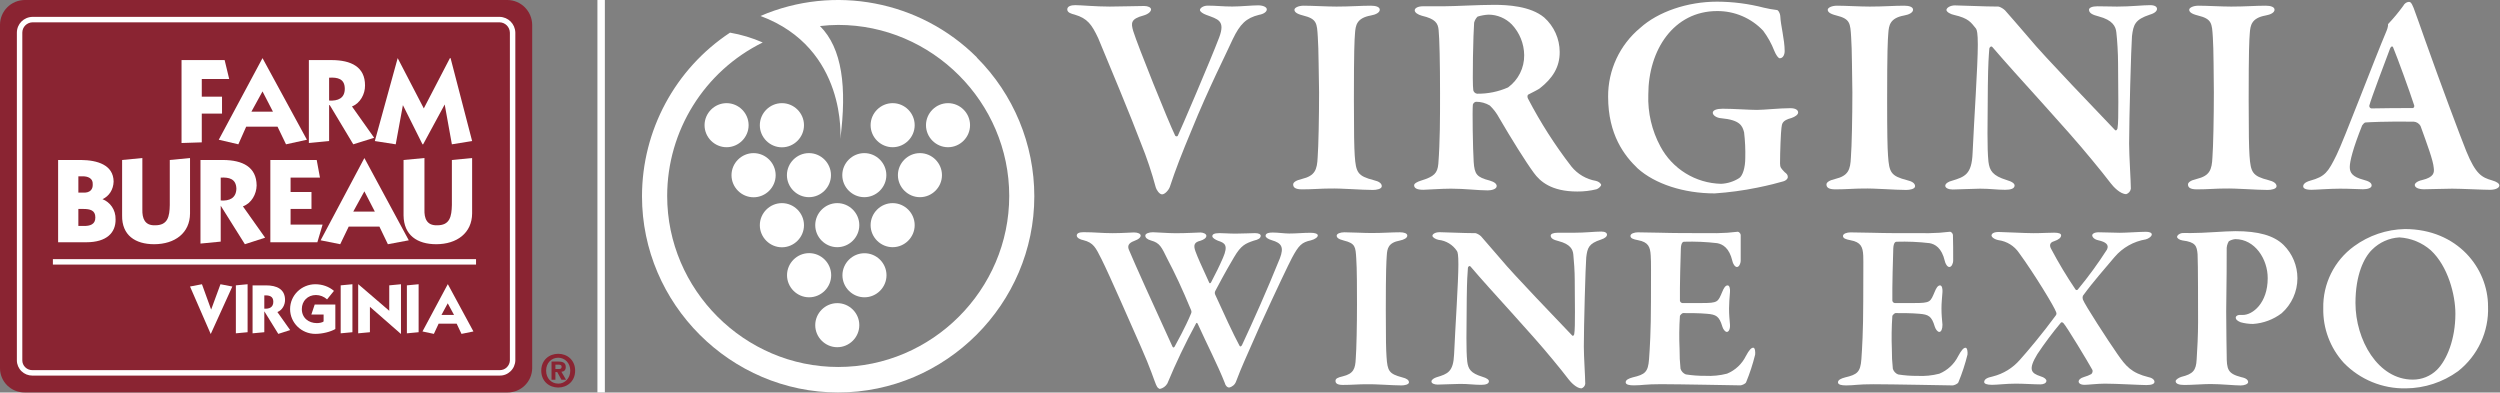 <?xml version="1.0" encoding="UTF-8" standalone="no"?><!DOCTYPE svg PUBLIC "-//W3C//DTD SVG 1.1//EN" "http://www.w3.org/Graphics/SVG/1.1/DTD/svg11.dtd"><svg width="100%" height="100%" viewBox="0 0 2019 317" version="1.1" xmlns="http://www.w3.org/2000/svg" xmlns:xlink="http://www.w3.org/1999/xlink" xml:space="preserve" xmlns:serif="http://www.serif.com/" style="fill-rule:evenodd;clip-rule:evenodd;stroke-linejoin:round;stroke-miterlimit:2;"><rect x="0" y="0" width="2019" height="317" fill="#808080" stroke="none"/><rect x="482.48" y="0" width="6" height="316.948" style="fill:#fff;"/><g id="vwe-logo" serif:id="vwe logo"><g id="Virginia"><path d="M868.434,4.161c4.646,0 16.282,1.152 27.799,1.152c7.943,0 22.279,-0.477 27.799,-0.477c3.018,0 5.56,1.152 5.56,2.78c0,1.628 -2.065,3.733 -6.036,4.885c-10.444,2.78 -10.246,6.036 -8.379,12.549c3.495,11.398 28.355,73.191 33.915,84.549c0.477,0.715 1.867,0.715 2.105,0c1.867,-3.693 26.489,-61.078 33.438,-79.426c5.123,-13.701 -1.152,-14.654 -10.444,-18.149c-2.542,-0.913 -5.123,-2.542 -5.123,-3.971c0,-1.43 2.581,-3.495 6.275,-3.495c7.228,0 11.914,0.715 19.856,0.715c6.711,0 15.885,-0.953 20.889,-0.953c3.971,0 6.989,1.39 6.989,3.256c0,1.867 -2.343,3.733 -6.275,4.408c-10.484,2.581 -15.329,7.466 -21.167,19.539c-5.083,11.358 -19.499,39.475 -33.438,73.866c-7.665,18.347 -12.788,31.373 -17.434,45.551c-0.913,2.542 -3.971,6.036 -6.275,6.036c-2.303,0 -4.646,-3.971 -5.083,-5.6c-3.242,-12.08 -7.22,-23.95 -11.914,-35.543c-7.943,-21.127 -25.774,-63.858 -34.59,-85.025c-5.202,-11.04 -8.697,-15.965 -18.943,-18.983c-2.78,-0.715 -6.036,-1.628 -6.036,-4.21c0,-2.581 3.058,-3.455 6.513,-3.455Z" style="fill:#fff;fill-rule:nonzero;"/><path d="M1064.258,29.935c-0.675,-11.159 -0.675,-14.654 -11.914,-17.434c-5.56,-1.39 -6.95,-3.018 -6.95,-4.646c0,-1.628 3.256,-3.256 7.426,-3.256c6.751,0 18.824,0.715 26.489,0.715c11.358,0 19.499,-0.715 27.799,-0.715c3.971,0 7.188,0.953 7.188,3.256c0,2.303 -3.256,3.971 -7.188,4.646c-11.636,2.105 -12.311,8.141 -12.788,14.178c-0.477,6.036 -0.913,13.939 -0.913,53.89c0,28.117 0.238,38.124 0.675,45.074c0.953,13.701 2.343,16.481 15.329,19.856c4.21,0.953 6.513,2.581 6.513,4.885c0,2.303 -4.408,3.018 -7.188,3.018c-9.293,0 -25.099,-1.39 -34.868,-1.152c-6.711,0 -13.701,0.675 -22.279,0.675c-5.6,0 -7.228,-1.628 -7.228,-3.971c0,-1.628 2.105,-3.256 6.989,-4.408c10.683,-2.581 12.311,-7.426 12.788,-17.434c0.675,-8.816 1.152,-32.763 1.152,-52.5c-0.318,-11.676 -0.318,-35.861 -1.033,-44.677Z" style="fill:#fff;fill-rule:nonzero;"/><path d="M1243.483,71.395c-0.913,0.715 -5.798,3.256 -9.055,4.885c-1.152,0.477 -0.953,2.303 -0.477,3.256c10.045,19.315 21.794,37.696 35.106,54.923c4.978,6.167 12.043,10.307 19.856,11.636c2.303,0.477 4.17,2.303 4.17,3.256c0,0.953 -2.105,3.018 -3.733,3.495c-5.093,1.254 -10.323,1.868 -15.567,1.827c-21.127,0 -30.182,-8.34 -35.066,-15.091c-6.513,-8.816 -18.347,-27.799 -28.117,-44.598c-1.954,-3.622 -4.46,-6.917 -7.426,-9.769c-3.373,-2.008 -7.234,-3.053 -11.159,-3.018c-1.228,0.22 -2.222,1.137 -2.542,2.343c-0.477,4.646 0,35.742 0.675,46.226c0.715,9.968 2.343,12.311 13.026,15.091c3.971,1.152 5.56,2.78 5.56,4.408c0,2.581 -4.408,3.495 -7.188,3.495c-8.141,0 -18.347,-1.39 -29.745,-1.39c-7.943,0 -19.856,0.913 -22.279,0.913c-5.838,0 -7.466,-1.628 -7.466,-3.693c0,-1.39 2.581,-2.82 5.6,-3.733c10.683,-3.256 13.224,-6.036 13.939,-13.463c1.39,-17.911 1.39,-37.41 1.39,-57.147c0,-24.86 -0.477,-44.637 -1.152,-50.912c-0.477,-5.56 -2.581,-9.055 -13.502,-11.596c-3.256,-0.913 -5.798,-2.542 -5.798,-4.408c0,-1.867 2.78,-3.256 6.751,-3.256l16.957,0c8.578,0 27.799,-1.152 40.428,-1.152c10.683,0 29.268,0.913 40.428,10.206c7.923,7.067 12.475,17.182 12.51,27.799c0.119,12.39 -5.917,21.524 -16.123,29.467Zm-22.517,-51.627c-4.963,-5.049 -11.744,-7.91 -18.824,-7.943c-3.006,0.161 -5.981,0.695 -8.856,1.589c-1.349,1.348 -2.31,3.036 -2.78,4.885c-0.675,7.943 -1.628,48.569 -0.675,54.605c0.341,1.454 1.541,2.56 3.018,2.78c8.621,0.131 17.17,-1.604 25.059,-5.083c8.294,-6.06 13.155,-15.78 13.026,-26.052c-0.099,-9.215 -3.659,-18.064 -9.968,-24.781Z" style="fill:#fff;fill-rule:nonzero;"/><path d="M1424.574,6.226c3.442,0.827 6.929,1.45 10.444,1.867c0.953,0 2.581,2.105 2.78,5.322c0.238,6.751 3.495,18.625 3.495,27.799c0,3.058 -1.39,5.838 -3.971,5.838c-1.152,0 -3.018,-2.581 -4.408,-6.036c-2.253,-5.778 -5.271,-11.228 -8.975,-16.203c-9.641,-10.225 -23.118,-15.985 -37.171,-15.885c-35.066,0 -55.598,31.373 -55.598,67.512c-0.522,14.559 2.851,28.997 9.769,41.818c9.663,18.159 28.441,29.724 49.006,30.182c5.208,-0.234 10.263,-1.837 14.654,-4.646c2.78,-1.867 4.885,-8.34 4.885,-16.243c0.181,-6.911 -0.138,-13.826 -0.953,-20.69c-1.39,-5.322 -3.256,-9.968 -18.586,-11.398c-3.455,-0.199 -6.711,-2.303 -6.711,-4.408c0,-2.105 3.256,-3.256 7.943,-3.256c8.578,0 21.604,0.953 27.799,0.953c5.56,0 18.347,-1.39 26.925,-1.39c4.408,0 6.275,1.628 6.275,3.455c0,1.827 -2.542,3.495 -5.322,4.448c-7.943,2.065 -7.665,4.845 -8.141,7.943c-0.477,3.098 -1.152,19.3 -1.152,28.832c0,3.256 0.913,3.971 3.693,6.95c1.867,1.39 2.581,2.343 2.581,3.971c0,1.628 -1.867,3.018 -3.495,3.455c-3.971,1.191 -11.914,3.256 -21.167,5.123c-11.335,2.311 -22.811,3.863 -34.352,4.646c-25.099,-0 -48.331,-7.665 -62.27,-20.214c-10.683,-10.206 -23.828,-27.164 -23.828,-57.822c-0.164,-21.489 9.371,-41.945 25.933,-55.638c14.416,-13.026 38.124,-21.167 62.032,-21.167c12.783,0.036 25.512,1.677 37.886,4.885Z" style="fill:#fff;fill-rule:nonzero;"/><path d="M1494.985,29.935c-0.715,-11.159 -0.715,-14.654 -11.914,-17.434c-5.6,-1.39 -6.989,-3.018 -6.989,-4.646c0,-1.628 3.256,-3.256 7.466,-3.256c6.711,0 18.784,0.715 26.449,0.715c11.398,0 19.539,-0.715 27.799,-0.715c3.971,0 7.188,0.953 7.188,3.256c0,2.303 -3.256,3.971 -7.188,4.646c-11.636,2.105 -12.311,8.141 -12.788,14.178c-0.477,6.036 -0.953,13.939 -0.953,53.89c0,28.117 0.238,38.124 0.715,45.074c0.913,13.701 2.343,16.481 15.329,19.856c4.17,0.953 6.513,2.581 6.513,4.885c0,2.303 -4.408,3.018 -7.188,3.018c-9.293,0 -25.099,-1.39 -34.868,-1.152c-6.751,0 -13.701,0.675 -22.319,0.675c-5.56,0 -7.188,-1.628 -7.188,-3.971c0,-1.628 2.105,-3.256 6.989,-4.408c10.683,-2.581 12.311,-7.426 12.748,-17.434c0.715,-8.816 1.191,-32.763 1.191,-52.5c-0.278,-11.676 -0.278,-35.861 -0.993,-44.677Z" style="fill:#fff;fill-rule:nonzero;"/><path d="M1578.819,4.36c5.123,0 23.47,0.953 35.344,0.953c1.893,0.625 3.628,1.655 5.083,3.018c3.495,3.971 10.008,11.358 19.539,22.517c11.358,13.939 56.909,61.118 69.22,74.104c1.152,1.191 2.105,-0.913 2.105,-1.39c1.152,-6.711 0.437,-32.962 0.437,-52.5c0,-7.943 -0.675,-18.824 -1.39,-24.86c-0.437,-4.646 -2.78,-9.968 -14.376,-12.986c-4.686,-1.191 -7.704,-2.581 -7.704,-5.361c0,-1.628 2.581,-2.78 6.751,-2.78c5.798,0 11.159,0.238 15.885,0.238c11.159,0 20.69,-1.152 26.727,-1.152c3.971,0 5.56,1.39 5.56,3.018c0,1.628 -1.628,3.455 -5.798,4.646c-11.914,3.971 -13.264,7.943 -14.416,17.394c-0.675,8.379 -2.303,67.155 -2.303,86.892c0,9.769 1.39,30.222 1.39,36.258c-0.288,2.064 -1.745,3.785 -3.733,4.408c-4.885,0 -10.444,-6.036 -12.549,-8.816c-4.408,-5.838 -8.816,-11.159 -15.091,-18.824c-21.842,-26.727 -59.569,-66.678 -80.379,-91.062c-1.152,-1.43 -2.542,0.437 -2.542,1.152c-0.477,6.275 -0.953,11.596 -1.191,29.944c-0.238,32.326 -0.675,49.959 0.477,61.356c0.913,7.426 3.495,11.398 14.654,14.853c4.845,1.39 6.473,3.018 6.473,4.408c0,2.581 -3.256,3.495 -7.665,3.495c-6.711,0 -11.914,-0.913 -20.214,-0.913c-5.083,0 -18.109,0.675 -22.041,0.675c-3.256,0 -6.076,-1.152 -6.076,-3.018c0,-1.867 2.82,-3.455 5.123,-3.971c10.683,-3.256 16.282,-5.123 16.957,-22.517c1.152,-26.052 4.21,-70.649 4.21,-87.368c0,-9.293 -0.715,-11.914 -1.43,-13.026c-4.17,-5.083 -5.798,-8.34 -17.871,-11.12c-2.542,-0.477 -6.036,-2.343 -6.036,-3.971c0,-1.628 2.899,-3.693 6.87,-3.693Z" style="fill:#fff;fill-rule:nonzero;"/><path d="M1787.073,29.935c-0.715,-11.159 -0.715,-14.654 -12.112,-17.434c-5.56,-1.39 -6.95,-3.018 -6.95,-4.646c0,-1.628 3.256,-3.256 7.426,-3.256c6.751,0 18.824,0.715 26.489,0.715c11.398,0 19.499,-0.715 27.799,-0.715c3.971,0 7.188,0.953 7.188,3.256c0,2.303 -3.217,3.971 -7.188,4.646c-11.596,2.105 -12.311,8.141 -12.788,14.178c-0.477,6.036 -0.913,13.939 -0.913,53.89c0,28.117 0.238,38.124 0.675,45.074c0.953,13.701 2.343,16.481 15.369,19.856c3.971,0.953 6.473,2.581 6.473,4.885c0,2.303 -4.408,3.018 -7.188,3.018c-9.293,0 -25.099,-1.39 -34.868,-1.152c-6.711,0 -13.701,0.675 -22.279,0.675c-5.56,0 -7.188,-1.628 -7.188,-3.971c0,-1.628 2.065,-3.256 6.95,-4.408c10.683,-2.581 12.311,-7.426 12.788,-17.434c0.675,-8.816 1.152,-32.763 1.152,-52.5c-0.159,-11.676 -0.159,-35.861 -0.834,-44.677Z" style="fill:#fff;fill-rule:nonzero;"/><path d="M1949.261,6.464c2.105,5.56 6.275,17.434 9.293,26.012c12.788,36.02 28.554,78.076 33.24,89.672c7.665,18.824 12.748,21.167 20.651,23.47c3.971,1.152 6.036,2.581 6.036,4.17c0,1.589 -2.303,3.495 -7.665,3.495c-5.361,0 -23.232,-0.913 -30.42,-0.913c-7.188,0 -16.719,0.477 -22.755,0.477c-4.646,0 -7.466,-1.43 -7.466,-3.495c0,-1.152 1.628,-3.018 6.036,-3.971c9.531,-2.303 9.769,-6.036 9.293,-9.73c-0.437,-6.036 -5.322,-19.062 -10.683,-33.915c-1.139,-2.03 -3.236,-3.348 -5.56,-3.495c-24.622,-0.238 -35.742,0.437 -39.038,0.675c-0.675,0 -2.065,1.628 -2.542,2.343c-7.426,18.586 -10.008,29.03 -10.008,33.677c0,4.646 2.343,7.943 10.921,10.206c4.646,1.191 6.751,2.581 6.751,4.646c0,2.065 -3.256,3.058 -6.989,3.058c-3.733,0 -9.968,-0.477 -18.586,-0.477c-8.618,0 -19.499,0.913 -22.994,0.913c-5.322,0 -6.711,-1.39 -6.711,-2.78c0,-1.39 0.913,-3.256 5.798,-4.646c11.914,-3.256 14.376,-6.95 21.127,-20.69c5.6,-11.12 30.658,-77.361 40.428,-100.355c0.535,-1.275 0.921,-2.608 1.152,-3.971c0,-0.715 -0.199,-1.39 0.477,-1.867c4.279,-4.542 8.259,-9.358 11.914,-14.416c0.805,-1.548 2.264,-2.657 3.971,-3.018c1.549,-0.199 2.462,0.278 4.329,4.924Zm0.477,78.751c-3.495,-10.921 -13.741,-39.038 -16.957,-46.702c-0.477,-1.628 -1.867,-1.152 -2.581,0.715c-4.17,11.159 -15.329,40.428 -16.719,45.988c-0.025,0.126 -0.037,0.255 -0.037,0.383c0,0.969 0.709,1.803 1.666,1.96c9.213,-0.278 26.25,-0.278 33.677,-0.278c0.746,-0.392 1.139,-1.243 0.953,-2.065Z" style="fill:#fff;fill-rule:nonzero;"/></g><g id="Wine-Expo" serif:id="Wine Expo"><path d="M874.987,187.516c9.412,0 14.614,0.794 23.47,0.794c7.704,0 15.607,-0.596 17.355,-0.596c3.256,0 5.401,1.152 5.401,2.502c0,1.35 -1.191,2.899 -5.401,4.448c-4.21,1.549 -5.401,3.812 -4.17,6.91c3.971,9.65 20.214,45.67 35.265,78.393c0.357,0.596 0.953,1.152 1.708,0c1.35,-2.542 8.697,-15.607 13.304,-26.806c0.401,-0.855 0.401,-1.846 0,-2.7c-7.307,-17.712 -13.105,-29.824 -19.062,-41.182c-4.845,-9.849 -6.156,-13.105 -13.304,-15.051c-3.256,-0.953 -4.607,-2.303 -4.607,-3.971c0,-1.668 3.058,-2.7 6.156,-2.7c3.098,0 11.914,0.794 18.506,0.794c9.015,0 17.911,-0.596 19.856,-0.596c1.946,0 4.805,0.953 4.805,2.7c0,1.747 -2.105,3.098 -4.805,3.971c-4.805,1.152 -5.957,3.296 -3.971,8.657c1.986,5.361 3.971,9.65 11,25.059c0.357,0.953 0.953,0.755 1.509,0c4.646,-9.055 5.997,-11.556 9.65,-19.856c4.607,-10.564 1.35,-12.112 -3.971,-13.86c-2.303,-0.953 -4.607,-2.303 -4.607,-3.654c0,-1.35 1.152,-2.502 5.758,-2.502c3.971,0 6.95,0.397 13.304,0.397c6.354,0 12.311,-0.397 15.409,-0.397c3.098,0 4.607,0.953 4.607,2.105c0,1.946 -1.747,3.098 -5.6,3.971c-6.711,2.303 -10.206,3.654 -15.885,13.304c-1.946,3.256 -7.307,12.311 -15.21,27.362c-0.494,0.958 -0.494,2.099 0,3.058c6.354,14.058 14.614,31.969 19.618,41.222c0.596,0.953 1.35,0.397 1.946,-0.556c9.253,-19.856 19.459,-42.572 30.619,-70.133c3.455,-9.055 1.35,-12.311 -6.553,-14.614c-2.7,-0.794 -5.004,-2.144 -5.004,-3.495c0,-2.303 2.899,-2.7 5.758,-2.7c4.448,0 9.452,0.794 13.304,0.794c6.156,0 11.159,-0.596 17.355,-0.596c3.455,0 5.758,0.794 5.758,2.144c0,1.35 -2.105,3.058 -5.6,3.971c-7.307,1.549 -9.809,3.971 -15.21,14.058c-2.502,4.646 -12.708,26.012 -25.813,54.724c-13.066,29.864 -14.058,31.214 -19.42,45.273c-0.902,2.465 -3.027,4.288 -5.6,4.805c-1.152,-0 -2.7,-0.953 -3.455,-3.654c-5.6,-14.257 -14.654,-31.77 -21.961,-47.973c-0.397,-0.596 -0.993,-0.953 -1.35,0c-8.521,15.701 -16.222,31.833 -23.073,48.331c-1.316,2.297 -3.561,3.919 -6.156,4.448c-1.35,-0.794 -1.747,-0.596 -3.098,-3.654c-1.35,-3.058 -4.249,-12.708 -12.152,-30.46c-7.903,-17.752 -25.019,-57.187 -31.77,-70.689c-4.805,-9.412 -6.354,-13.264 -14.813,-15.409c-2.105,-0.357 -5.202,-1.708 -5.202,-3.654c0,-1.946 2.105,-2.74 5.401,-2.74Z" style="fill:#fff;fill-rule:nonzero;"/><path d="M1095.314,208.722c-0.596,-9.253 -0.596,-12.152 -10.008,-14.455c-4.646,-1.152 -5.798,-2.502 -5.798,-3.971c0,-1.469 2.7,-2.7 6.156,-2.7c5.6,0 15.607,0.596 21.961,0.596c9.452,0 16.203,-0.596 22.914,-0.596c3.296,0 5.997,0.794 5.997,2.7c0,1.906 -2.7,3.296 -5.997,3.971c-9.611,1.747 -10.206,6.751 -10.564,11.914c-0.357,5.163 -0.794,11.556 -0.794,44.677c0,23.311 0.199,31.77 0.596,37.37c0.755,11.358 1.906,13.661 12.708,16.56c3.455,0.794 5.401,2.144 5.401,3.971c0,1.827 -3.654,2.502 -5.997,2.502c-7.704,0 -20.77,-1.152 -28.871,-0.953c-5.6,0 -11.358,0.556 -18.506,0.556c-4.607,0 -5.957,-1.35 -5.957,-3.256c0,-1.906 1.747,-2.7 5.758,-3.654c8.896,-2.144 10.246,-6.156 10.603,-14.455c0.596,-7.307 0.993,-27.164 0.993,-43.684c0,-9.73 0,-29.785 -0.596,-37.092Z" style="fill:#fff;fill-rule:nonzero;"/><path d="M1162.548,187.516c4.249,0 19.459,0.794 29.268,0.794c1.575,0.528 3.023,1.381 4.249,2.502c2.899,3.455 8.26,9.412 16.163,18.665c9.452,11.556 47.219,50.674 57.425,61.436c0.953,0.993 1.708,-0.755 1.708,-1.152c0.993,-5.56 0.397,-27.322 0.397,-43.684c0,-6.553 -0.596,-15.607 -1.152,-20.611c-0.397,-3.971 -2.303,-8.26 -11.914,-10.762c-3.971,-0.993 -6.354,-2.144 -6.354,-4.448c0,-1.35 2.105,-2.303 5.6,-2.303l13.105,0c9.213,0 17.116,-0.953 22.12,-0.953c3.296,0 4.646,1.152 4.646,2.502c0,1.35 -1.35,2.859 -4.845,3.971c-10.008,3.256 -10.961,6.711 -11.914,14.416c-0.596,6.95 -1.946,55.598 -1.946,72.039c0,7.943 1.152,25.059 1.152,30.063c-0.226,1.704 -1.42,3.131 -3.058,3.654c-3.971,0 -8.657,-5.004 -10.405,-7.307c-3.654,-4.845 -7.307,-9.253 -12.51,-15.607c-18.109,-22.16 -49.522,-55.28 -66.638,-75.455c-0.993,-1.152 -2.144,0.357 -2.144,0.953c-0.397,5.202 -0.755,9.611 -0.953,24.86c-0.199,26.766 -0.596,41.381 0.397,50.833c0.755,6.156 2.859,9.452 12.112,12.311c3.971,1.152 5.401,2.502 5.401,3.654c0,2.144 -2.7,2.899 -6.354,2.899c-5.6,0 -10.008,-0.755 -16.759,-0.755c-4.249,0 -15.011,0.556 -18.308,0.556c-2.7,0 -5.004,-0.953 -5.004,-2.502c0,-1.549 2.303,-2.859 4.249,-3.455c8.856,-2.7 13.463,-4.249 14.058,-18.665c0.953,-21.604 3.455,-58.577 3.455,-72.436c0,-7.704 -0.556,-10.008 -1.152,-10.802c-3.33,-5.075 -8.775,-8.388 -14.813,-9.015c-2.144,-0.397 -5.004,-1.946 -5.004,-3.296c0,-1.35 2.264,-2.899 5.719,-2.899Z" style="fill:#fff;fill-rule:nonzero;"/><path d="M1386.529,188.31c5.656,-0.074 11.304,-0.459 16.918,-1.152c0.794,0 2.144,1.152 2.343,2.502l0,20.611c0,2.7 -1.35,5.361 -3.058,5.361c-1.708,0 -3.296,-2.859 -3.654,-4.805c-2.502,-10.762 -7.943,-13.661 -12.351,-14.455c-8.881,-1.045 -17.828,-1.43 -26.766,-1.152c-0.755,0 -2.303,0.794 -2.502,5.401c-0.199,4.607 -0.953,31.77 -0.755,42.175c0.117,1.004 0.905,1.808 1.906,1.946l15.409,-0c13.701,0 13.304,-0.794 16.957,-9.253c1.152,-2.899 2.502,-5.004 4.249,-5.004c1.747,0 2.105,3.256 1.906,5.401c-0.397,5.401 -0.755,8.856 -0.755,13.264c0,5.202 0.357,8.3 0.755,13.105c0.199,3.455 -0.953,5.798 -2.502,5.798c-1.549,0 -3.098,-2.343 -3.654,-4.249c-2.502,-8.459 -5.004,-9.809 -12.51,-10.405c-6.195,-0.556 -13.304,-0.556 -19.261,-0.556c-0.794,0 -2.502,1.906 -2.502,2.303c-0.595,8.897 -0.688,17.82 -0.278,26.727c-0.042,5.305 0.209,10.608 0.755,15.885c0.652,2.095 2.214,3.788 4.249,4.607c5.161,0.818 10.382,1.203 15.607,1.152c5.959,0.334 11.933,-0.256 17.712,-1.747c6.631,-2.727 12.043,-7.785 15.21,-14.217c2.7,-5.044 4.448,-6.751 5.997,-6.751c1.549,0 1.708,3.971 1.509,5.56c-1.869,7.626 -4.312,15.1 -7.307,22.358c-0.556,1.35 -3.654,2.502 -4.607,2.502c-2.144,0 -49.721,-0.953 -64.136,-0.953c-12.907,0 -15.051,0.953 -21.961,0.953c-3.654,0 -6.553,-0.556 -6.553,-2.502c0,-1.946 2.502,-3.098 5.758,-3.971c9.849,-2.303 12.351,-4.249 13.105,-14.654c0.596,-7.943 1.549,-22.716 1.549,-46.583c0,-22.755 0.199,-31.77 -0.199,-37.171c-0.397,-6.95 -1.906,-10.802 -10.206,-12.351c-3.971,-0.755 -6.156,-1.549 -6.156,-3.455c0,-1.906 3.256,-2.899 5.957,-2.899c9.055,0 24.86,0.596 34.868,0.596l28.951,0.079Z" style="fill:#fff;fill-rule:nonzero;"/><path d="M1557.93,188.31c5.669,-0.074 11.33,-0.459 16.957,-1.152c0.755,0 2.105,1.152 2.303,2.502c0.199,3.455 0.199,16.759 0.199,20.611c0,2.7 -1.35,5.361 -3.098,5.361c-1.747,0 -3.256,-2.859 -3.654,-4.805c-2.502,-10.762 -7.943,-13.661 -12.311,-14.455c-8.882,-1.044 -17.828,-1.429 -26.766,-1.152c-0.794,0 -2.343,0.794 -2.542,5.401c-0.199,4.607 -0.953,31.77 -0.755,42.175c0.121,1.017 0.929,1.825 1.946,1.946l15.409,0c13.661,0 13.264,-0.794 16.918,-9.253c1.152,-2.899 2.502,-5.004 4.249,-5.004c1.747,0 2.105,3.256 1.946,5.401c-0.397,5.401 -0.794,8.856 -0.794,13.264c0,5.202 0.397,8.3 0.794,13.105c0,3.455 -0.993,5.798 -2.542,5.798c-1.549,0 -3.058,-2.343 -3.654,-4.249c-2.502,-8.459 -5.004,-9.809 -12.51,-10.405c-6.156,-0.556 -13.304,-0.556 -19.261,-0.556c-0.755,0 -2.502,1.906 -2.502,2.303c-0.616,8.908 -0.749,17.844 -0.397,26.766c-0.05,5.306 0.215,10.61 0.794,15.885c0.642,2.1 2.207,3.798 4.249,4.607c5.148,0.82 10.355,1.205 15.567,1.152c5.959,0.336 11.934,-0.254 17.712,-1.747c6.634,-2.737 12.055,-7.791 15.25,-14.217c2.7,-5.044 4.408,-6.751 5.957,-6.751c1.549,0 1.747,3.971 1.549,5.56c-1.884,7.627 -4.34,15.101 -7.347,22.358c-0.556,1.35 -3.654,2.502 -4.607,2.502c-2.105,0 -49.681,-0.953 -64.136,-0.953c-12.907,0 -15.011,0.953 -21.961,0.953c-3.654,0 -6.553,-0.556 -6.553,-2.502c0,-1.946 2.502,-3.098 5.798,-3.971c9.809,-2.303 12.311,-4.249 13.105,-14.654c0.556,-7.943 1.509,-22.716 1.509,-46.583c0,-22.755 0.199,-31.77 0,-37.171c-0.357,-6.95 -1.906,-10.802 -10.206,-12.351c-3.971,-0.755 -6.156,-1.549 -6.156,-3.455c0,-1.906 3.296,-2.899 5.997,-2.899c9.055,0 24.821,0.596 34.828,0.596l28.712,0.04Z" style="fill:#fff;fill-rule:nonzero;"/><path d="M1614.243,187.357c3.971,0 20.968,0.953 27.799,0.953c7.704,0 10.961,-0.397 16.957,-0.397c3.654,0 5.56,0.755 5.56,2.105c0,1.946 -1.906,3.495 -5.758,4.845c-2.899,0.755 -3.971,2.859 -2.502,5.758c6.01,11.394 12.639,22.45 19.856,33.121c0.211,0.333 0.579,0.535 0.973,0.535c0.394,0 0.762,-0.202 0.973,-0.535c8.468,-10.237 16.306,-20.979 23.47,-32.167c1.946,-3.971 -0.953,-6.156 -6.91,-7.506c-3.654,-0.755 -5.004,-2.899 -5.004,-3.971c0,-1.072 1.509,-2.502 5.163,-2.502c5.997,0 11.914,0.397 17.156,0.397c4.805,0 16.362,-0.794 21.008,-0.794c2.502,0 4.805,0.596 4.805,2.144c0,1.549 -2.7,3.455 -4.805,3.971c-9.836,1.62 -18.788,6.673 -25.257,14.257c-7.665,9.213 -16.918,19.42 -25.615,31.373c-0.298,0.943 -0.298,1.956 0,2.899c1.509,4.249 20.412,33.319 27.799,43.922c6.95,10.008 11.358,15.409 25.416,18.864c3.654,0.755 4.646,2.7 4.646,3.654c0,1.747 -2.144,2.7 -6.553,2.7c-4.408,0 -24.265,-1.152 -33.518,-1.152c-5.6,0 -13.86,0.953 -16.362,0.953c-3.693,0 -4.845,-1.549 -4.845,-2.7c0,-1.152 1.152,-2.7 4.448,-3.654c1.997,-0.556 3.928,-1.329 5.758,-2.303c0.908,-0.816 1.291,-2.073 0.993,-3.256c-3.495,-6.394 -21.207,-35.742 -23.51,-37.966c-0.794,-0.755 -1.549,-0.755 -1.946,-0.397c-6.817,8.129 -13.181,16.627 -19.062,25.456c-7.704,12.708 -5.004,15.409 2.502,17.911c3.296,0.953 4.805,2.502 4.805,3.654c0,1.906 -2.303,2.899 -4.805,2.899c-5.202,0 -13.463,-0.596 -19.856,-0.596c-7.943,0 -14.853,0.953 -19.261,0.953c-4.408,0 -6.354,-0.953 -6.354,-2.303c0.199,-2.303 2.303,-3.455 6.91,-4.448c8.532,-2.117 16.204,-6.82 21.961,-13.463c5.6,-6.156 18.864,-21.961 28.911,-35.742c0.65,-0.745 0.792,-1.812 0.357,-2.7c-1.152,-3.971 -17.911,-31.413 -30.023,-47.973c-3.815,-5.6 -9.843,-9.315 -16.56,-10.206c-3.693,-0.755 -5.798,-2.7 -5.6,-3.971c0.199,-1.271 1.628,-2.621 5.878,-2.621Z" style="fill:#fff;fill-rule:nonzero;"/><path d="M1805.182,193.115c-1.846,0.17 -3.628,0.768 -5.202,1.747c-1.28,2.14 -1.876,4.621 -1.708,7.109c0,3.971 0,27.799 -0.397,49.681c0,17.553 0.397,30.063 0.397,34.868c0,11.914 0.755,15.21 11.914,18.109c3.971,0.794 5.401,2.303 5.401,3.971c0,1.668 -3.256,2.7 -5.957,2.7c-5.004,0 -15.885,-1.152 -24.463,-1.152c-5.6,0 -15.051,0.755 -21.008,0.755c-4.408,0 -7.109,-0.953 -7.109,-3.058c0,-1.35 2.7,-2.899 4.607,-3.495c9.452,-2.303 11.914,-5.202 12.351,-14.058c0.556,-7.704 1.152,-20.214 1.152,-30.023c0,-6.195 0,-49.323 -0.397,-54.923c-0.596,-6.711 -1.549,-9.809 -12.152,-11.159c-2.502,-0.397 -4.408,-1.747 -4.408,-2.899c0,-1.152 1.708,-2.7 3.971,-3.058c2.117,-0.109 4.237,-0.109 6.354,0c12.311,0 28.117,-1.549 36.774,-1.549c18.506,0 31.016,3.455 38.919,11.159c7.149,7.095 11.175,16.762 11.175,26.834c0,10.809 -4.636,21.116 -12.723,28.287c-6.692,5.081 -14.729,8.092 -23.113,8.657c-3.381,-0.006 -6.746,-0.46 -10.008,-1.35c-2.7,-1.152 -3.971,-2.144 -3.971,-3.971c0,-0.794 1.35,-1.946 2.899,-1.946l2.859,0c7.943,0 20.055,-9.611 20.055,-29.666c0.079,-15.409 -10.325,-31.572 -26.211,-31.572Z" style="fill:#fff;fill-rule:nonzero;"/><path d="M2009.346,247.442c0.767,20.322 -8.267,39.825 -24.265,52.381c-12.276,8.881 -27.024,13.713 -42.175,13.82c-18.82,0.37 -36.971,-7.1 -50.078,-20.611c-10.958,-12.027 -16.889,-27.814 -16.56,-44.081c-0.416,-19.74 8.885,-38.475 24.86,-50.078c11.924,-8.728 26.249,-13.582 41.023,-13.9c42.533,0.04 67.194,31.651 67.194,62.468Zm-93.603,-45.868c-6.553,6.354 -13.463,20.254 -13.463,43.168c0,29.666 18.109,61.833 46.226,61.833c7.333,0.069 14.399,-2.792 19.618,-7.943c7.943,-7.943 14.853,-24.662 14.853,-45.273c0,-15.21 -5.957,-38.323 -19.856,-51.23c-7.076,-6.2 -16.024,-9.863 -25.416,-10.405c-8.274,0.495 -16.088,3.999 -21.961,9.849Z" style="fill:#fff;fill-rule:nonzero;"/></g><g id="grapes"><path d="M783.409,101.061c0,0 0,0.027 0,0.04c0,9.76 -8.031,17.791 -17.791,17.791c-9.76,0 -17.791,-8.031 -17.791,-17.791c0,-9.76 8.031,-17.791 17.791,-17.791c0.013,-0 0.026,-0 0.04,-0c9.738,0 17.752,8.013 17.752,17.752Z" style="fill:#fff;fill-rule:nonzero;"/><path d="M738.692,101.061c0,0.013 0,0.026 0,0.039c0,9.76 -8.031,17.791 -17.791,17.791c-9.76,0 -17.791,-8.031 -17.791,-17.791c0,-9.76 8.031,-17.791 17.791,-17.791c0.04,0 0.079,0 0.119,0c9.708,0.043 17.672,8.043 17.672,17.752Z" style="fill:#fff;fill-rule:nonzero;"/><path d="M649.298,101.061c0,0.026 0,0.053 0,0.079c0,9.782 -8.049,17.831 -17.831,17.831c-9.782,0 -17.831,-8.049 -17.831,-17.831c0,-9.782 8.049,-17.831 17.831,-17.831c0.013,-0 0.027,-0 0.04,-0c9.745,0 17.77,8.007 17.791,17.752Z" style="fill:#fff;fill-rule:nonzero;"/><path d="M604.582,101.061c0,0.013 0,0.026 0,0.04c0,9.76 -8.031,17.791 -17.791,17.791c-9.76,0 -17.791,-8.031 -17.791,-17.791c0,-9.745 8.007,-17.77 17.752,-17.791c0.013,-0 0.027,-0 0.04,-0c9.745,0 17.77,8.007 17.791,17.752Z" style="fill:#fff;fill-rule:nonzero;"/><path d="M738.692,181.837c-0,9.76 -8.031,17.791 -17.791,17.791c-9.76,0 -17.791,-8.031 -17.791,-17.791c0,-9.76 8.031,-17.791 17.791,-17.791c0.04,0 0.079,0 0.119,0c9.715,0.065 17.672,8.076 17.672,17.791Z" style="fill:#fff;fill-rule:nonzero;"/><path d="M693.975,181.837c0,9.76 -8.031,17.791 -17.791,17.791c-9.76,0 -17.791,-8.031 -17.791,-17.791c0,-9.76 8.031,-17.791 17.791,-17.791c9.76,0 17.791,8.031 17.791,17.791Z" style="fill:#fff;fill-rule:nonzero;"/><path d="M649.298,181.837c0,0.013 0,0.026 0,0.04c0,9.782 -8.049,17.831 -17.831,17.831c-9.782,0 -17.831,-8.049 -17.831,-17.831c0,-9.782 8.049,-17.831 17.831,-17.831c9.767,-0 17.809,8.025 17.831,17.791Z" style="fill:#fff;fill-rule:nonzero;"/><path d="M715.937,222.304c0,9.76 -8.031,17.791 -17.791,17.791c-9.76,0 -17.791,-8.031 -17.791,-17.791c0,-9.76 8.031,-17.791 17.791,-17.791c0.013,-0 0.027,-0 0.04,-0c9.738,0 17.752,8.013 17.752,17.752c0,0.013 -0,0.027 -0,0.04Z" style="fill:#fff;fill-rule:nonzero;"/><path d="M671.26,222.304c-0.022,9.767 -8.064,17.791 -17.831,17.791c-9.782,0 -17.831,-8.049 -17.831,-17.831c0,-9.782 8.049,-17.831 17.831,-17.831c0.026,0 0.053,0 0.079,0c9.745,0.022 17.752,8.046 17.752,17.791c0,0.026 -0,0.053 -0,0.079Z" style="fill:#fff;fill-rule:nonzero;"/><path d="M693.975,262.613c0,9.76 -8.031,17.791 -17.791,17.791c-9.76,0 -17.791,-8.031 -17.791,-17.791c0,-9.76 8.031,-17.791 17.791,-17.791c0.013,-0 0.027,-0 0.04,-0c9.738,0 17.752,8.013 17.752,17.752c0,0.013 -0,0.027 -0,0.04Z" style="fill:#fff;fill-rule:nonzero;"/><path d="M760.733,141.449c0,9.76 -8.031,17.791 -17.791,17.791c-9.76,0 -17.791,-8.031 -17.791,-17.791c0,-9.76 8.031,-17.791 17.791,-17.791c9.76,0 17.791,8.031 17.791,17.791Z" style="fill:#fff;fill-rule:nonzero;"/><path d="M715.817,141.449c0,9.76 -8.031,17.791 -17.791,17.791c-9.76,0 -17.791,-8.031 -17.791,-17.791c0,-9.76 8.031,-17.791 17.791,-17.791c9.76,0 17.791,8.031 17.791,17.791Z" style="fill:#fff;fill-rule:nonzero;"/><path d="M671.101,141.449c-0.001,9.76 -8.032,17.79 -17.791,17.79c-9.76,0 -17.791,-8.031 -17.791,-17.791c0,-9.76 8.031,-17.791 17.791,-17.791c0.066,0 0.132,0 0.199,0.001c9.685,0.108 17.593,8.106 17.593,17.791Z" style="fill:#fff;fill-rule:nonzero;"/><path d="M626.424,141.449c0,0.013 0,0.026 0,0.04c0,9.782 -8.049,17.831 -17.831,17.831c-9.782,0 -17.831,-8.049 -17.831,-17.831c0,-9.782 8.049,-17.831 17.831,-17.831c9.767,-0 17.809,8.025 17.831,17.791Z" style="fill:#fff;fill-rule:nonzero;"/></g><path id="circle-around-grapes" serif:id="circle around grapes" d="M788.889,46.297c-45.825,-45.747 -115.271,-59.021 -174.737,-33.399c70.252,26.052 64.494,99.282 64.494,99.282c5.361,-41.659 1.589,-73.151 -16.441,-91.141c4.916,-0.585 9.862,-0.89 14.813,-0.913c75.739,0.046 138.037,62.382 138.037,138.121c0,75.771 -62.35,138.121 -138.121,138.121c-75.771,0 -138.121,-62.35 -138.121,-138.121c0,-52.56 30.002,-100.749 77.167,-123.944c-8.453,-3.696 -17.32,-6.362 -26.409,-7.943c-44.344,29.297 -71.09,79.025 -71.09,132.173c0,86.904 71.511,158.415 158.415,158.415c86.904,0 158.415,-71.511 158.415,-158.415c0,-42.009 -16.71,-82.339 -46.421,-112.038l0,-0.199Z" style="fill:#fff;fill-rule:nonzero;"/></g><path d="M20.04,0l389.722,0c11.018,0.105 19.869,8.961 20.041,20.04l0,277.392c-0.171,10.788 -9.023,19.642 -20.041,19.515l-389.722,0c-11.136,0.127 -19.991,-8.727 -20.04,-19.515l0,-277.392c0.049,-11.079 8.904,-19.935 20.04,-20.04" style="fill:#8a2432;fill-rule:nonzero;"/><path d="M26.386,18.017c-4.677,0.068 -8.351,3.737 -8.367,8.359l0,264.731c0.007,2.074 0.86,4.043 2.401,5.537c1.581,1.533 3.671,2.325 5.889,2.286l377.126,-0.001c2.172,0.036 4.221,-0.73 5.792,-2.22c1.571,-1.492 2.504,-3.554 2.556,-5.657l0,-264.683c-0.111,-4.598 -3.791,-8.29 -8.378,-8.351l-377.019,0Zm-0.358,285.31c-3.228,0 -6.313,-1.246 -8.668,-3.529c-2.363,-2.292 -3.724,-5.457 -3.736,-8.684l0,-264.746c0.025,-7.057 5.61,-12.652 12.715,-12.746l377.096,0c6.99,0.094 12.574,5.67 12.743,12.692l0,264.791c-0.083,3.318 -1.514,6.501 -3.926,8.789c-2.425,2.3 -5.573,3.529 -8.878,3.426l-377.007,0.001c-0.113,0.004 -0.227,0.006 -0.34,0.006" style="fill:#fff;fill-rule:nonzero;"/><path d="M162.956,63.81l22.149,0l-3.691,-15.294l-34.806,0l0,66.976l16.348,-0.527l0,-23.205l16.347,0l0,-13.712l-16.347,0l0,-14.239Z" style="fill:#fff;"/><path d="M212.001,46.935l-35.334,65.92l15.821,3.691l6.329,-14.238l25.313,0l6.856,14.238l16.876,-3.691l-35.861,-65.92Zm0,26.895l8.437,16.348l-17.401,0l8.964,-16.348Z" style="fill:#fff;"/><path d="M265.79,62.757c6.851,-0.443 12.651,0.815 12.659,8.964c-0.008,7.611 -5.522,9.932 -12.659,9.493l0,-18.458Zm-16.347,52.737l16.347,-1.583l0,-29.005l0.529,0l18.986,31.642l16.874,-5.273l-17.927,-25.312c6.663,-2.567 10.627,-10.013 10.546,-16.876c0.081,-15.086 -11.23,-20.502 -26.896,-20.569l-18.459,0l0,66.977Z" style="fill:#fff;"/><path d="M342.26,87.542l-21.093,-40.607l-18.458,66.975l16.874,2.636l5.803,-31.642l15.818,31.642l0.529,0l17.403,-32.168l5.801,32.168l16.347,-2.636l-17.403,-66.975l-0.527,0l-21.094,40.607Z" style="fill:#fff;"/><path d="M63.284,142.388l3.691,0c3.721,0.002 8.169,1.451 7.911,6.329c0.258,4.309 -2.256,7.018 -7.383,6.856l-4.219,0l0,-13.184Zm-16.348,-13.184l0,66.448l22.677,0c16.749,0.018 23.904,-7.912 23.731,-18.458c0.173,-7.922 -4.468,-13.917 -10.547,-16.348c5.306,-2.404 8.785,-7.723 8.965,-14.239c-0.18,-13.403 -13.04,-17.271 -26.368,-17.403l-18.458,0Zm16.348,39.553l4.219,0c4.934,0.032 9.575,0.903 9.492,6.856c0.083,5.65 -4.366,7.005 -9.492,6.856l-4.219,0l0,-13.711Z" style="fill:#fff;"/><path d="M153.464,127.622l-16.348,1.582l0,36.389c-0.172,9.092 -1.428,16.54 -12.13,16.348c-8.154,0.192 -10.185,-5.706 -10.02,-12.659l0,-41.66l-16.348,1.582l0,44.825c-0.255,15.937 10.575,23.188 25.84,23.205c16.838,-0.017 28.925,-9.105 29.006,-24.784l0,-44.828Z" style="fill:#fff;"/><path d="M178.249,143.443c6.647,-0.377 12.449,0.881 12.656,8.965c-0.207,7.677 -5.719,9.997 -12.656,9.492l0,-18.458Zm-16.348,53.264l16.348,-1.581l0,-29.006l19.514,31.115l16.347,-5.275l-17.929,-25.311c6.991,-2.5 10.956,-9.947 11.072,-16.876c-0.116,-15.02 -11.43,-20.435 -26.894,-20.567l-18.458,0l0,67.503Z" style="fill:#fff;"/><path d="M256.3,195.652l4.219,-14.237l-25.84,0l0,-12.659l16.874,0l0,-13.711l-16.874,0l0,-11.603l23.73,0l-2.638,-14.239l-37.441,0l0,66.448l37.97,0Z" style="fill:#fff;"/><path d="M294.271,127.622l-35.334,66.449l15.821,3.163l6.857,-14.24l24.785,0l6.856,14.24l16.876,-3.163l-35.861,-66.449Zm0,26.897l8.437,16.348l-17.403,0l8.966,-16.348Z" style="fill:#fff;"/><path d="M381.285,127.622l-16.347,1.582l0,36.389c-0.226,9.092 -1.483,16.54 -12.13,16.348c-8.209,0.192 -10.241,-5.706 -10.022,-12.659l0,-41.66l-16.874,1.582l0,44.825c0.218,15.937 11.049,23.188 26.369,23.205c16.782,-0.017 28.869,-9.105 29.004,-24.784l0,-44.828Z" style="fill:#fff;"/><rect x="42.716" y="209.278" width="341.731" height="4.394" style="fill:#fff;"/><path d="M448.548,298.01l0,-3.531l2.195,0c1.186,0 2.812,0.111 2.812,1.619c0,1.628 -0.832,1.911 -2.234,1.911l-2.773,0Zm0,2.486l1.475,0l3.385,6.167l3.719,0l-3.748,-6.418c1.943,-0.145 3.531,-1.117 3.531,-3.822c0,-3.353 -2.239,-4.435 -6.025,-4.435l-5.478,0l0,14.674l3.143,0l0,-6.167Zm15.932,-1.153c0,-8.615 -6.457,-13.623 -13.66,-13.623c-7.254,0 -13.701,5.008 -13.701,13.623c0,8.614 6.447,13.629 13.701,13.629c7.203,0 13.66,-5.015 13.66,-13.629m-3.934,0c0,6.273 -4.464,10.493 -9.726,10.493l0,-0.037c-5.415,0.037 -9.776,-4.183 -9.776,-10.456c0,-6.272 4.361,-10.452 9.776,-10.452c5.261,0 9.726,4.179 9.726,10.452" style="fill:#8a2432;fill-rule:nonzero;"/><path d="M170.463,249.879l0.112,0l7.474,-20.328l9.585,1.843l-17.39,38.25l-0.112,0l-16.668,-38.25l9.642,-1.843l7.357,20.328Z" style="fill:#fff;fill-rule:nonzero;"/><path d="M199.959,229.55l0,38.746l-9.473,0.893l0,-38.744l9.473,-0.896Z" style="fill:#fff;fill-rule:nonzero;"/><path d="M203.977,269.19l9.476,-0.893l0,-16.735l0.112,0l11.173,18.082l9.591,-3.068l-10.312,-14.567c3.899,-1.45 6.186,-5.743 6.186,-9.708c0,-8.711 -6.521,-11.837 -15.463,-11.837l-10.763,0l0,38.725Zm9.476,-30.625c3.92,-0.169 7.276,0.558 7.276,5.13c0,4.521 -3.19,5.857 -7.276,5.581l0,-10.712Z" style="fill:#fff;fill-rule:nonzero;"/><path d="M264.134,241.784c-2.454,-2.237 -5.68,-3.528 -8.962,-3.528c-6.623,0 -11.409,4.763 -11.409,11.36c0,7.139 5.507,11.321 12.131,11.321c1.446,0 4.344,-0.279 5.455,-1.393l0,-5.517l-9.906,0l2.726,-8.097l16.653,0l0,19.805c-3.846,2.231 -10.367,3.902 -16.152,3.902c-11.129,0 -20.385,-8.872 -20.385,-20.021c0,-11.19 9.255,-20.061 20.385,-20.061c5.618,0 11.025,1.899 15.037,5.357l-5.572,6.871Z" style="fill:#fff;fill-rule:nonzero;"/><path d="M284.616,229.55l0,38.746l-9.476,0.893l0,-38.744l9.476,-0.896Z" style="fill:#fff;fill-rule:nonzero;"/><path d="M323.718,269.644l-24.977,-21.86l0,20.515l-9.471,0.891l0,-39.639l0.108,0l24.979,21.447l0,-20.551l9.474,-0.896l0,40.094l-0.112,0Z" style="fill:#fff;fill-rule:nonzero;"/><path d="M338.078,229.55l0,38.746l-9.476,0.893l0,-38.744l9.476,-0.896Z" style="fill:#fff;fill-rule:nonzero;"/><path d="M361.602,229.55l-20.403,38.13l9.199,1.964l3.848,-8.262l14.548,0l3.9,8.262l9.644,-1.964l-20.627,-38.13l-0.11,0Zm0,15.407l5.071,9.377l-10.143,0l5.072,-9.377Z" style="fill:#fff;fill-rule:nonzero;"/></svg>